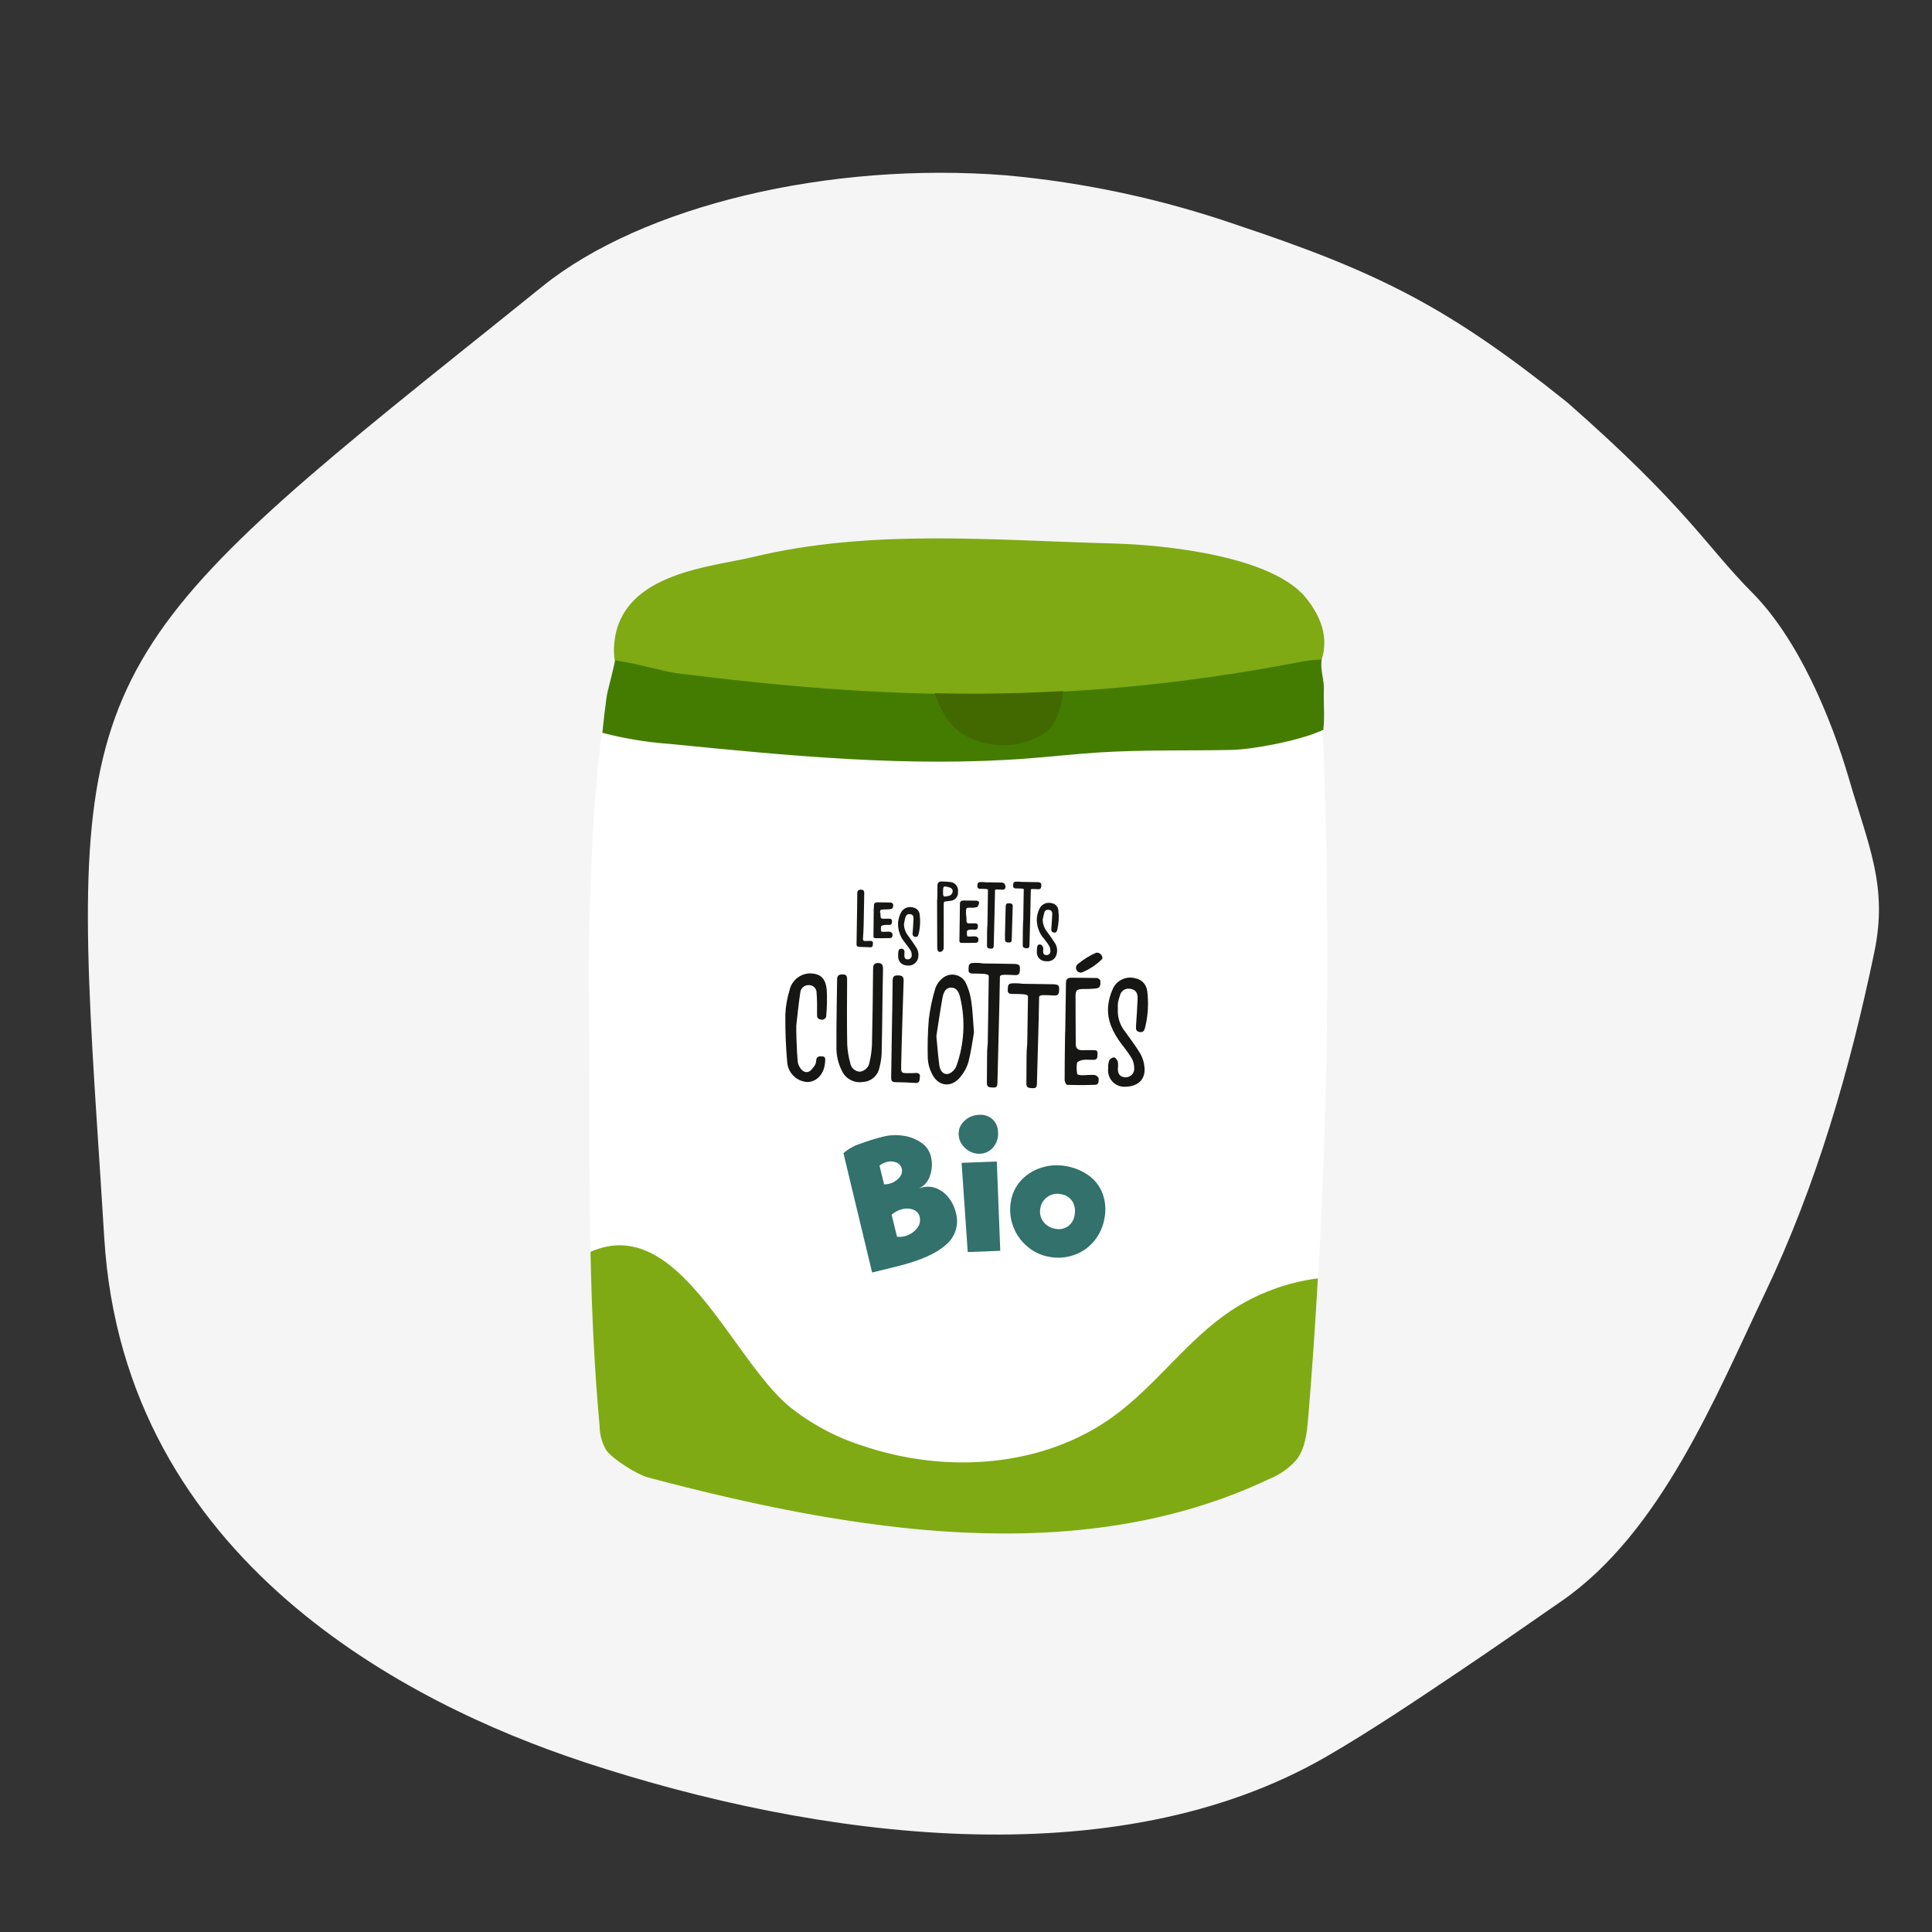 <svg xmlns="http://www.w3.org/2000/svg" xmlns:xlink="http://www.w3.org/1999/xlink" version="1.1" width="366.326pt" height="366.326pt" viewBox="0 0 366.326 366.326">
<rect x="0" y="0" width="366.326" height="366.326" fill="#333333" stroke="none"/>
<defs>
<clipPath id="clip_1">
<path transform="matrix(1,0,0,-1,0,366.326)" d="M0 366.326H366.326V0H0Z"/>
</clipPath>
</defs>
<g id="layer_1" data-name="Calque 1">
<g clip-path="url(#clip_1)">
<path transform="matrix(1,0,0,-1,18.442,213.981)" d="M0 0C.414-6.35 .863-13.198 1.321-20.664 5.036-82.105 59.575-109.246 91.747-119.936L92.496-120.193C136.337-134.594 192.944-142.388 233.231-118.985 241.694-114.065 250.091-108.408 258.206-102.961 264.745-98.563 271.295-94.006 277.773-89.512 296.507-76.49 306.848-50.827 316.196-31.252 325.963-10.796 332.32 11.176 336.946 33.419 339.55 45.978 335.891 53.44 332.159 66.256 328.72 78.042 322.492 92.853 313.792 101.617 304.984 110.478 301.524 117.676 278.707 137.7 256.292 155.654 243.161 162.323 215.857 171.409 201.81 176.248 187.231 179.376 172.435 180.727 138.74 183.415 103.38 174.972 84.416 159.691 78.683 155.075 73.379 150.804 68.444 146.865-2.297 90.2-5.467 83.318 0 0" fill="#f5f5f5"/>
<path transform="matrix(1,0,0,-1,211.172,103.054)" d="M0 0C10.098-.263 30.188-2.458 36.485-10.354 39.269-13.84 40.794-17.752 39.43-22 36.971-29.638 24.291-32.073 16.343-33.161-13.425-37.258-43.616-37.249-73.382-33.134-81.211-32.05-96.524-31.254-94.594-18.071-92.753-5.504-76.231-4.451-68.502-2.584-46.033 2.845-22.97 .602 0 0" fill="#7faa13"/>
<path transform="matrix(1,0,0,-1,233.631,140.901)" d="M0 0C-8.421-.318-16.865-.136-25.257-.901-29.69-1.306-34.095-1.971-38.518-2.451-61.151-4.895-84.004-2.388-106.633 .118-110.979 .45-115.272 1.28-119.427 2.594-121.709-13.608-122.085-40.052-122.002-46.18-121.608-74.737-122.558-101.039-119.944-129.479-119.93-131.075-119.505-132.642-118.711-134.027-117.474-135.801-112.76-138.719-110.667-139.272-71.935-149.502-29.231-156.716 6.97-139.558 8.987-138.764 10.784-137.501 12.214-135.873 13.877-133.691 14.18-130.792 14.409-128.057 18.083-83.872 18.976-39.5 17.08 4.797 12.177 2.334 3.471 .132 0-.005" fill="#ffffff"/>
<path transform="matrix(1,0,0,-1,251.02,130.884)" d="M0 0C.068 2.274-.72 3.598-.421 5.834-2 5.787-3.571 5.591-5.114 5.249-49.173-3.154-84.412-1.599-122.627 3.226-124.965 3.52-130.379 5.094-134.378 5.689-134.959 2.889-135.817 .023-136.019-1.383-136.329-3.603-136.582-5.832-136.808-8.06-132.624-9.156-128.349-9.862-124.035-10.169-101.393-12.416-78.533-14.664-55.931-12.91-51.513-12.568-47.119-12.073-42.692-11.789-34.315-11.256-25.868-11.482-17.456-11.309-13.71-11.233-4.626-9.619-.096-7.494 .193-4.405-.09-3.063-.001 0" fill="#437c00"/>
<path transform="matrix(1,0,0,-1,167.308,191.051)" d="M0 0C.047 3.054 .051 4.242 .118 7.293 .134 7.996-.036 8.459-.837 8.458-1.659 8.449-1.755 7.952-1.761 7.267-1.822 1.876-1.852-1.649-1.972-7.044-2.023-8.162-2.178-9.273-2.436-10.362-2.575-11.291-3.307-12.02-4.237-12.155-5.182-12.123-5.968-11.417-6.101-10.48-6.416-9.342-6.606-8.174-6.669-6.995-6.739-2.878-6.715 1.236-6.688 5.352-6.688 5.979-6.834 6.276-7.496 6.288-8.157 6.3-8.574 6.158-8.583 5.38-8.623 1.176-8.742-3.037-8.709-7.241-8.777-8.966-8.383-10.678-7.567-12.199-6.819-13.592-5.269-14.356-3.709-14.1-2.15-14.032-.843-12.9-.556-11.366-.331-10.526-.194-9.664-.146-8.795-.058-5.865-.04-2.932 0 0" fill="#161615" fill-rule="evenodd"/>
<path transform="matrix(1,0,0,-1,181.322,202.186)" d="M0 0C-.246-.589-.7-1.068-1.275-1.344-2.232-1.746-3.05-1.078-3.219 .186-3.45 1.905-3.576 3.643-3.778 5.727-3.431 7.931-3.073 10.452-2.626 12.955-2.376 14.352-1.809 14.943-.991 14.936-.145 14.926 .463 14.377 .74 13.033 1.768 8.71 1.511 4.18 0 0M1.796 15.824C1.085 17.231-.633 17.796-2.04 17.085-2.237 16.985-2.422 16.863-2.591 16.721-3.227 16.228-3.706 15.56-3.968 14.798-4.548 12.901-4.962 10.957-5.205 8.988-5.413 6.482-5.48 3.966-5.404 1.452-5.349 .519-5.111-.394-4.703-1.235-3.544-3.852-.92-4.194 .836-1.94 1.51-1.123 2.011-.178 2.311 .837 2.816 2.811 3.073 4.84 3.348 6.384 3.164 8.698 3.118 10.509 2.852 12.285 2.689 13.514 2.332 14.71 1.796 15.828" fill="#161615" fill-rule="evenodd"/>
<path transform="matrix(1,0,0,-1,216.223,199.804)" d="M0 0C-.878 1.466-1.911 2.838-2.915 4.23-3.879 5.43-4.36 6.946-4.266 8.482-4.283 8.888-4.276 9.293-4.243 9.698-4.161 10.127-4.044 10.549-3.893 10.959-3.74 11.87-2.879 12.484-1.968 12.331-1.938 12.326-1.908 12.32-1.879 12.313-.908 12.144-.478 11.598-.522 10.412-.587 8.706-.711 6.997-.821 5.29-.857 4.72-.857 4.222-.117 4.116 .623 4.01 .779 4.488 .914 5.035 1.46 7.276 1.592 9.599 1.301 11.888 1.178 13.112 .254 14.104-.958 14.313-2.723 14.803-4.576 13.895-5.269 12.199-5.71 11.208-5.992 10.154-6.104 9.075-6.362 6.312-5.171 3.996-3.579 1.844-2.849 .953-2.179 .013-1.573-.967-1.252-1.626-1.114-2.359-1.174-3.09-1.309-3.969-2.128-4.574-3.008-4.447-3.864-4.363-4.266-3.848-4.267-2.814-4.208-2.384-4.21-1.948-4.272-1.518-4.373-1.181-4.711-.71-4.983-.68-5.377-.717-5.727-.944-5.921-1.288-6.074-1.759-6.134-2.257-6.097-2.751-6.324-4.446-5.135-6.004-3.44-6.231-3.218-6.261-2.994-6.267-2.771-6.248-.334-6.179 1.039-4.763 .772-2.458 .689-1.595 .427-.758 .005-.001" fill="#161615" fill-rule="evenodd"/>
<path transform="matrix(1,0,0,-1,171.924,179.171)" d="M0 0C.279-.342 .532-.704 .757-1.083 .908-1.397 .972-1.745 .943-2.091 .89-2.5 .515-2.787 .107-2.733 .101-2.733 .096-2.732 .09-2.731-.292-2.689-.447-2.47-.445-1.972L-.447-1.924C-.447-1.747-.446-1.566-.433-1.389-.364-1.099-.543-.808-.833-.739-.869-.731-.906-.726-.942-.725-1.316-.671-1.536-.873-1.587-1.271-1.625-1.603-1.638-1.937-1.624-2.271-1.606-3.073-1.013-3.745-.219-3.862-.078-3.888 .066-3.903 .21-3.906 .971-3.971 1.693-3.559 2.025-2.871 2.352-2.084 2.268-1.186 1.8-.473 1.39 .176 .935 .81 .493 1.425L.23 1.789C-.244 2.416-.509 3.176-.527 3.962L-.452 4.338C-.399 4.616-.343 4.903-.264 5.175-.106 5.716 .173 5.903 .642 5.841 1.13 5.773 1.302 5.529 1.283 4.941 1.247 3.998 1.179 3.037 1.116 2.209 1.046 1.913 1.23 1.616 1.526 1.546 1.553 1.54 1.581 1.535 1.609 1.533 2.047 1.479 2.169 1.766 2.239 2.017 2.55 3.267 2.618 4.565 2.44 5.841 2.365 6.439 1.928 6.929 1.342 7.073 1.133 7.139 .916 7.175 .697 7.181-.081 7.206-.799 6.767-1.131 6.064-1.397 5.509-1.568 4.914-1.638 4.303-1.724 2.869-1.238 1.459-.286 .383-.193 .255-.093 .131 .003 .002" fill="#161615" fill-rule="evenodd"/>
<path transform="matrix(1,0,0,-1,196.599,174.009)" d="M0 0C-.102-1.468 .395-2.915 1.376-4.012 1.462-4.122 1.551-4.238 1.638-4.353 1.92-4.689 2.169-5.051 2.382-5.434 2.539-5.778 2.598-6.159 2.552-6.534 2.459-6.908 2.092-7.145 1.713-7.076 1.347-7.03 1.188-6.815 1.186-6.353 1.183-6.283 1.195-6.211 1.201-6.142 1.226-5.974 1.22-5.803 1.183-5.637 1.118-5.406 .96-5.212 .747-5.1 .498-4.994 .209-5.109 .103-5.358 .079-5.414 .065-5.473 .063-5.534 .015-5.83-.007-6.13-.002-6.429-.084-7.345 .591-8.154 1.506-8.236 1.531-8.239 1.556-8.24 1.58-8.241 1.673-8.252 1.765-8.254 1.85-8.258 2.791-8.363 3.645-7.703 3.78-6.766 3.926-6.091 3.799-5.385 3.426-4.803 2.908-4.001 2.422-3.302 1.936-2.663 1.412-2.008 1.12-1.199 1.104-.361 1.139-.212 1.172-.06 1.202 .097 1.269 .408 1.341 .729 1.431 1.037 1.523 1.352 1.833 1.55 2.157 1.502 2.37 1.513 2.577 1.436 2.732 1.29 2.868 1.131 2.933 .923 2.914 .715 2.893-.001 2.839-.731 2.789-1.436L2.745-2.071C2.727-2.299 2.699-2.719 3.218-2.81 3.737-2.901 3.823-2.493 3.879-2.238 4.161-1.046 4.229 .187 4.08 1.404 4.026 2.034 3.583 2.562 2.972 2.724 2.765 2.788 2.55 2.823 2.334 2.828 1.555 2.852 .834 2.416 .493 1.714 .236 1.174 .07 .595 0 0" fill="#161615" fill-rule="evenodd"/>
<path transform="matrix(1,0,0,-1,154.016,184.582)" d="M0 0C-2.019 .186-3.862-1.16-4.298-3.14-4.76-4.624-5.032-6.16-5.106-7.712-5.143-10.793-5.021-13.874-4.743-16.943-4.535-18.955-2.879-20.508-.858-20.586 .981-20.499 2.332-18.902 2.432-16.692 2.457-16.271 2.58-15.765 1.908-15.717 1.352-15.681 .824-15.676 .745-16.439 .742-16.785 .65-17.124 .478-17.423 .129-17.89-.263-18.5-.756-18.651-1.457-18.869-2.059-18.362-2.41-17.705-2.585-17.412-2.703-17.089-2.758-16.753-2.935-14.961-3.085-10.357-3.033-9.864-2.803-7.794-2.59-5.723-2.282-3.671-2.231-2.841-1.539-2.197-.708-2.205 .076-2.149 .756-2.74 .811-3.524 .814-3.568 .815-3.613 .814-3.658 .923-4.983 .923-6.322 .902-7.655 .889-8.234 .943-8.628 1.606-8.727 2.03-8.862 2.484-8.629 2.62-8.205 2.654-8.097 2.666-7.983 2.653-7.87 2.803-6.258 2.83-4.638 2.736-3.022 2.511-.979 1.604-.154 0 0" fill="#161615" fill-rule="evenodd"/>
<path transform="matrix(1,0,0,-1,205.424,187.524)" d="M0 0C.839-.018 1.679 .024 2.513 .124 3.304 .244 3.238 .98 3.219 1.541 3.212 1.737 2.806 2.077 2.572 2.086 .955 2.135-.668 2.11-2.29 2.135-2.931 2.14-3.293 1.903-3.305 1.22-3.348-1.893-3.394-5.007-3.444-8.122L-3.467-8.123C-3.475-8.648-3.482-9.183-3.49-9.714-3.52-12.237-3.565-14.762-3.556-17.29-3.556-17.601-3.256-18.175-3.082-18.182-1.308-18.233 .474-18.238 2.244-18.165 2.998-18.132 2.889-17.378 2.881-16.912 2.874-16.692 2.381-16.322 2.089-16.3 1.286-16.24 .473-16.357-.338-16.352-.627-16.349-1.153-16.24-1.169-16.129-1.307-15.436-1.322-14.725-1.214-14.027-1.154-13.756-.49-13.506-.075-13.445 .603-13.352 1.297-13.456 1.979-13.425 2.773-13.387 2.637-12.769 2.679-12.249 2.718-11.664 2.367-11.578 1.908-11.595 1.193-11.604 .472-11.572-.242-11.601-1.075-11.63-1.446-11.243-1.449-10.429-1.458-7.436-1.497-4.444-1.494-1.456-1.494-.207-1.249-.016 .005-.002" fill="#161615" fill-rule="evenodd"/>
<path transform="matrix(1,0,0,-1,181.981,173.398)" d="M0 0 .004-.113C-.017-1.664-.04-3.214-.064-4.762L-.068-4.847C-.096-4.997-.063-5.152 .026-5.277 .107-5.355 .216-5.396 .329-5.391 1.264-5.395 2.177-5.395 3.078-5.364 3.205-5.364 3.326-5.312 3.413-5.22 3.529-5.046 3.572-4.834 3.534-4.629L3.532-4.596C3.458-4.37 3.265-4.202 3.031-4.159 2.766-4.145 2.501-4.146 2.236-4.164 2.073-4.17 1.908-4.176 1.741-4.182 1.631-4.179 1.521-4.162 1.415-4.131 1.343-3.795 1.331-3.449 1.379-3.11 1.514-2.975 1.693-2.892 1.883-2.876 2.02-2.859 2.158-2.855 2.296-2.862 2.389-2.858 2.483-2.861 2.576-2.871L2.861-2.88 2.894-2.879C3.416-2.88 3.434-2.457 3.439-2.207 3.459-2.065 3.419-1.921 3.329-1.81 3.227-1.714 3.09-1.666 2.951-1.675L2.88-1.678C2.706-1.684 2.533-1.684 2.359-1.677 2.175-1.683 1.985-1.676 1.798-1.686 1.422-1.7 1.265-1.554 1.267-1.154 1.296-.851 1.28-.545 1.22-.247 1.179 .029 1.169 .308 1.19 .586 1.193 1.249 1.241 1.293 1.953 1.294 2.388 1.256 2.826 1.292 3.248 1.402 3.466 1.479 3.559 1.807 3.641 2.105L3.676 2.22C3.69 2.269 3.679 2.321 3.648 2.36 3.537 2.499 3.379 2.593 3.203 2.623 2.729 2.636 2.26 2.636 1.788 2.639 1.492 2.639 1.193 2.641 .898 2.647L.701 2.649C.255 2.654 .036 2.456 .03 2.029L.012 .709Z" fill="#161615" fill-rule="evenodd"/>
<path transform="matrix(1,0,0,-1,167.568,172.443)" d="M0 0 .125 .004C.53-.008 .936 .015 1.337 .074 1.829 .166 1.799 .658 1.782 .956 1.765 1.135 1.467 1.316 1.302 1.322 .847 1.336 .386 1.336-.071 1.337-.382 1.34-.693 1.338-1.002 1.344L-1.209 1.348C-1.646 1.355-1.862 1.155-1.869 .734-1.874 .539-1.875 .4-1.871 .302-1.871 .257-1.873 .211-1.877 .165L-1.874 .099-1.923 .097-1.914-.175C-1.911-.257-1.908-.335-1.905-.411L-1.925-2.385-1.948-4.823-1.952-4.919C-1.98-5.067-1.946-5.22-1.859-5.343-1.782-5.415-1.679-5.452-1.573-5.446H-1.559C-.804-5.453 .191-5.46 1.198-5.429 1.324-5.431 1.445-5.381 1.534-5.292 1.648-5.12 1.691-4.91 1.654-4.707L1.653-4.668C1.646-4.477 1.346-4.239 1.151-4.223 .902-4.208 .652-4.209 .403-4.226 .236-4.232 .062-4.245-.128-4.245-.252-4.24-.373-4.216-.489-4.172L-.49-4.143C-.564-3.816-.561-3.476-.481-3.151-.46-3.101-.328-3.024 .193-2.94 .295-2.924 .399-2.918 .503-2.922 .566-2.92 .628-2.925 .691-2.929 .831-2.937 .971-2.937 1.111-2.928 1.543-2.899 1.553-2.562 1.556-2.334L1.563-2.232C1.579-2.104 1.54-1.976 1.456-1.879 1.358-1.789 1.228-1.743 1.095-1.752L1.046-1.754C.906-1.758 .761-1.753 .616-1.753L.579-1.754C.376-1.751 .143-1.747-.084-1.761-.46-1.775-.613-1.632-.615-1.226-.618-.68-.617-.602-.71-.592-.702-.063-.616-.01-.002-.006Z" fill="#161615" fill-rule="evenodd"/>
<path transform="matrix(1,0,0,-1,178.809,168.971)" d="M0 0C.018 .779 .091 .882 .376 .88 .596 .862 .813 .823 1.026 .765 1.582 .627 1.824 .399 1.828-.002 1.817-.461 1.474-.844 1.019-.906 .804-.972 .581-1.01 .356-1.021 .273-1.029 .19-1.002 .126-.947 .008-.82-.011-.49-.002 .003M-1.095-1.578-1.132-1.579-1.128-1.692C-1.12-2.75-1.117-4.33-1.115-6.005-1.114-7.787-1.112-9.628-1.099-10.783-1.092-11.446-.752-11.523-.604-11.523-.467-11.52-.333-11.482-.214-11.414-.001-11.253 .124-11.002 .127-10.736 .13-8.585 .135-4.47 .127-2.671 .121-1.969 .121-1.969 .861-1.903L.913-1.895C1.093-1.875 1.273-1.856 1.449-1.824 2.278-1.76 2.899-1.036 2.836-.207 2.835-.191 2.833-.175 2.832-.16 2.98 .717 2.397 1.551 1.522 1.712 1.032 1.786 .537 1.822 .042 1.821-.072 1.824-.186 1.827-.316 1.831-.515 1.848-.713 1.782-.861 1.648-1.014 1.47-1.085 1.236-1.057 1.003-1.053 .387-1.067-.238-1.079-.855-1.086-1.094-1.089-1.338-1.095-1.578" fill="#161615" fill-rule="evenodd"/>
<path transform="matrix(1,0,0,-1,162.51,172.709)" d="M0 0-.023-1.317-.049-3.014C-.067-4.074-.083-5.129-.099-6.193-.131-6.368-.091-6.549 .011-6.695 .103-6.779 .225-6.825 .35-6.82L.705-6.837C1.297-6.866 1.909-6.894 2.509-6.906H2.519C2.974-6.912 2.98-6.561 2.99-6.354 2.989-6.302 2.993-6.25 3.004-6.199 3.035-6.079 3.008-5.952 2.932-5.854 2.821-5.734 2.659-5.675 2.496-5.696 2.356-5.7 2.212-5.705 2.07-5.704 1.903-5.703 1.729-5.705 1.564-5.715 1.433-5.741 1.297-5.708 1.191-5.625 1.12-5.519 1.093-5.389 1.116-5.263 1.168-4.523 1.226-3.648 1.245-2.76 1.265-1.824 1.282-.891 1.298 .045 1.315 1.139 1.335 2.229 1.357 3.324 1.365 3.665 1.323 4.005 .749 4.02 .553 4.041 .357 3.985 .202 3.864 .075 3.715 .017 3.52 .04 3.326 .04 2.216 .021 1.087 0 0" fill="#161615" fill-rule="evenodd"/>
<path transform="matrix(1,0,0,-1,173.548,203.454)" d="M0 0C-.497-.033-1-.035-1.496-.03-2.626-.02-2.701 .06-2.681 1.219-2.63 4.367-2.293 15.213-2.211 17.487-2.184 18.308-2.521 18.484-3.251 18.507-4.02 18.536-4.287 18.287-4.293 17.506-4.309 14.421-4.381 11.333-4.434 8.25-4.48 5.256-4.52 2.265-4.574-.728-4.584-1.277-4.555-1.716-3.823-1.732-2.546-1.753-1.267-1.801 .009-1.883 .914-1.943 .798-1.248 .869-.747 .961-.116 .553 .038-.007 .008" fill="#161615" fill-rule="evenodd"/>
<path transform="matrix(1,0,0,-1,185.877,168.529)" d="M0 0 .114-.003 .568-.006C.785-.012 1.451-.021 1.449-.149L1.354-6.809C1.303-7.278 1.279-7.75 1.282-8.222L1.276-9.447C1.272-9.89 1.271-10.333 1.267-10.776 1.266-11.308 1.644-11.321 1.92-11.332L2.061-11.34C2.527-11.347 2.538-10.983 2.544-10.785 2.566-9.81 2.596-8.692 2.623-7.53 2.686-5.018 2.76-2.169 2.79-.206 2.79-.19 2.816-.113 3.293-.119 3.43-.121 3.585-.128 3.748-.139 3.892-.144 4.047-.151 4.214-.159 4.475-.199 4.719-.021 4.76 .24 4.764 .268 4.766 .297 4.765 .326 4.788 .554 4.721 .782 4.577 .961 4.433 1.114 4.229 1.197 4.018 1.188L2.904 1.208 1.06 1.236C.71 1.281 .356 1.294 .004 1.275-.524 1.278-.54 .9-.553 .624L-.561 .526C-.58 .388-.542 .25-.455 .142-.328 .033-.162-.018 .005 0" fill="#161615" fill-rule="evenodd"/>
<path transform="matrix(1,0,0,-1,193.363,184.165)" d="M0 0C.117 1.175-.035 1.38-1.218 1.401-4.118 1.454-4.018 1.444-6.919 1.488-7.563 1.588-8.217 1.616-8.868 1.572-9.761 1.578-9.683 .957-9.717 .346-9.76-.319-9.418-.419-8.87-.429-7.319-.467-5.875-.383-5.882-.941-5.922-3.614-6.033-10.747-6.075-13.62-6.175-14.518-6.219-15.422-6.207-16.326-6.225-17.951-6.228-19.57-6.24-21.195-6.248-22.088-5.628-22.007-5.019-22.041-4.354-22.084-4.254-21.745-4.241-21.194-4.11-15.21-3.854-6.467-3.769-1.035-3.763-.474-2.327-.693-.856-.726-.314-.744-.058-.554-.002 0" fill="#161615" fill-rule="evenodd"/>
<path transform="matrix(1,0,0,-1,199.58,186.622)" d="M0 0C-2.899 .049-2.798 .043-5.697 .089-6.345 .18-7 .206-7.653 .167-8.54 .173-8.465-.448-8.499-1.059-8.538-1.727-8.203-1.82-7.649-1.837-6.105-1.871-4.657-1.784-4.664-2.342-4.704-5.019-4.76-8.404-4.805-11.274-4.899-12.174-4.943-13.079-4.938-13.984-4.95-15.605-4.952-17.231-4.967-18.849-4.972-19.742-4.351-19.664-3.742-19.702-3.077-19.738-2.978-19.399-2.971-18.848-2.83-12.866-2.633-7.871-2.552-2.44-2.546-1.871-1.11-2.094 .364-2.131 .903-2.145 1.159-1.959 1.215-1.405 1.337-.229 1.182-.024 0 0" fill="#161615" fill-rule="evenodd"/>
<path transform="matrix(1,0,0,-1,192.657,168.449)" d="M0 0C.082 .003 .161-.005 .243-.005L.499-.01C.784-.013 1.458-.025 1.456-.153L1.411-2.895C1.396-3.965 1.373-5.054 1.366-5.824L1.38-5.823C1.31-6.253 1.283-8.212 1.283-8.229 1.279-8.748 1.277-9.27 1.272-9.791L1.267-10.78C1.26-11.312 1.637-11.325 1.914-11.338L2.058-11.343C2.528-11.352 2.537-10.985 2.541-10.784 2.568-9.69 2.599-8.419 2.639-7.108 2.7-4.629 2.768-2.062 2.795-.207 2.794-.184 2.835-.11 3.294-.12 3.428-.122 3.579-.129 3.741-.137 3.902-.145 4.05-.152 4.224-.156 4.482-.196 4.723-.02 4.763 .238 4.768 .268 4.77 .298 4.768 .328 4.802 .665 4.798 .871 4.675 1.007 4.553 1.142 4.338 1.18 4.016 1.185L2.233 1.214 1.056 1.232C.772 1.27 .485 1.284 .198 1.274L.002 1.278C-.527 1.281-.543 .9-.553 .624L-.563 .526C-.58 .387-.54 .248-.454 .139-.326 .03-.16-.02 .006 0" fill="#161615" fill-rule="evenodd"/>
<path transform="matrix(1,0,0,-1,190.561,178.145)" d="M0 0C-.004-.528 .373-.545 .65-.558L.794-.563C1.264-.573 1.271-.188 1.274-.008 1.315 1.717 1.341 2.482 1.368 3.29 1.395 4.01 1.421 4.779 1.46 6.29 1.51 6.546 1.343 6.795 1.087 6.846 1.051 6.853 1.015 6.856 .979 6.854 .889 6.867 .799 6.874 .709 6.876 .213 6.88 .13 6.644 .119 6.105 .105 5.274 .078 4.036 .042 2.955 .018 2.061-.004 1.273-.008 .908-.021 .748-.019 .586-.001 .426-.001 .403 .005 .259 0-.001" fill="#161615" fill-rule="evenodd"/>
<path transform="matrix(1,0,0,-1,207.747,180.684)" d="M0 0C-1.181-.533-2.288-1.217-3.292-2.035-3.724-2.304-3.857-2.872-3.588-3.305-3.401-3.605-3.059-3.772-2.708-3.734-1.226-3.158 .117-2.276 1.235-1.145 1.468-.673 .778 .283 0 0" fill="#161615" fill-rule="evenodd"/>
<path transform="matrix(1,0,0,-1,177.239,131.445)" d="M0 0C.772-2.245 2.416-6.39 6.069-8.176 8.996-9.661 12.317-10.181 15.558-9.661 17.813-9.202 21.275-7.892 22.443-5.911 23.553-3.974 24.201-1.808 24.338 .42 16.038-.072 7.966-.19 0 0" fill="#426900"/>
<path transform="matrix(1,0,0,-1,173.81,232.979)" d="M0 0C-.615-.735-1.458-1.244-2.395-1.447-2.831-1.558-3.284-1.579-3.729-1.51L-4.75 2.65C-4.181 3.166-3.49 3.529-2.742 3.705-2.039 3.902-1.29 3.866-.609 3.602-.011 3.38 .434 2.871 .574 2.249 .766 1.449 .548 .606-.007 0M-6.174 8.417-7.047 11.956C-6.651 12.293-6.182 12.533-5.677 12.657-5.064 12.837-4.408 12.799-3.819 12.552-3.31 12.337-2.936 11.89-2.815 11.35-2.685 10.727-2.887 10.08-3.349 9.641-3.848 9.079-4.509 8.686-5.241 8.515-5.544 8.435-5.857 8.402-6.17 8.417M6.024 5.938C5.426 6.703 4.638 7.298 3.738 7.663 2.892 7.999 1.961 8.058 1.08 7.833 .86 7.782 .644 7.717 .433 7.639 1.454 8.123 2.222 9.017 2.546 10.099 2.948 11.277 2.996 12.548 2.684 13.754 2.421 14.797 1.78 15.705 .885 16.303-.119 17-1.272 17.452-2.483 17.624-3.773 17.83-5.091 17.774-6.359 17.459-7.826 17.093-9.272 16.645-10.688 16.116-11.865 15.744-12.953 15.134-13.884 14.323L-8.448-8.303-3.729-7.14C.638-6.068 3.735-4.697 5.563-3.028 7.329-1.563 8.063 .805 7.436 3.012 7.189 4.082 6.707 5.083 6.023 5.943" fill="#32716c"/>
<path transform="matrix(1,0,0,-1,182.326,220.489)" d="M0 0 1.167-16.912 7.333-16.673 6.677 .26Z" fill="#32716c"/>
<path transform="matrix(1,0,0,-1,203.761,230.341)" d="M0 0C-.101-.872-.559-1.663-1.266-2.184-1.946-2.656-2.789-2.828-3.6-2.66-4.526-2.538-5.365-2.051-5.931-1.307-6.473-.589-6.683 .326-6.509 1.209-6.38 2.083-5.9 2.867-5.18 3.38-4.456 3.902-3.547 4.099-2.672 3.922-1.745 3.828-.912 3.316-.411 2.531 .028 1.763 .174 .862-.001-.005M5.318 3.991C4.802 5.371 3.891 6.57 2.699 7.437 1.347 8.399-.213 9.026-1.855 9.267-3.284 9.502-4.747 9.408-6.134 8.992-7.598 8.574-8.929 7.784-9.996 6.698-11.129 5.542-11.865 4.056-12.098 2.455-12.366 .911-12.219-.677-11.671-2.145-11.132-3.636-10.212-4.96-9.003-5.986-7.783-7.037-6.295-7.729-4.706-7.986-3.135-8.272-1.516-8.134-.017-7.585 1.448-7.057 2.742-6.14 3.727-4.933 4.744-3.689 5.413-2.198 5.667-.611 5.964 .926 5.843 2.516 5.315 3.99" fill="#32716c"/>
<path transform="matrix(1,0,0,-1,185.595,211.382)" d="M0 0C-1.042-.031-2.034-.454-2.778-1.184-3.509-1.864-3.893-2.838-3.821-3.834-3.786-4.5-3.556-5.141-3.158-5.677-2.762-6.228-2.237-6.674-1.629-6.975-1.057-7.269-.419-7.409 .223-7.379 1.207-7.351 2.13-6.896 2.753-6.134 3.414-5.324 3.732-4.288 3.64-3.247 3.633-2.319 3.24-1.434 2.556-.807 1.848-.203 .926 .088 0 0" fill="#32716c"/>
<path transform="matrix(1,0,0,-1,248.039,268.958)" d="M0 0C.741 8.845 1.336 17.705 1.849 26.565-4.087 25.808-9.767 23.687-14.746 20.367-22.967 14.847-28.788 6.358-36.775 .504-50.229-9.358-68.79-10.542-84.577-5.14-89.633-3.527-94.346-.989-98.476 2.345-109.528 11.686-119.513 38.946-136.076 31.595-135.853 20.742-135.382 9.829-134.352-1.419-134.339-3.015-133.917-4.581-133.124-5.967-131.888-7.741-127.174-10.662-125.08-11.212-86.348-21.442-43.645-28.656-7.443-11.502-5.427-10.706-3.63-9.443-2.199-7.816-.536-5.635-.234-2.736-.005 0" fill="#7faa13"/>
</g>
</g>
</svg>
